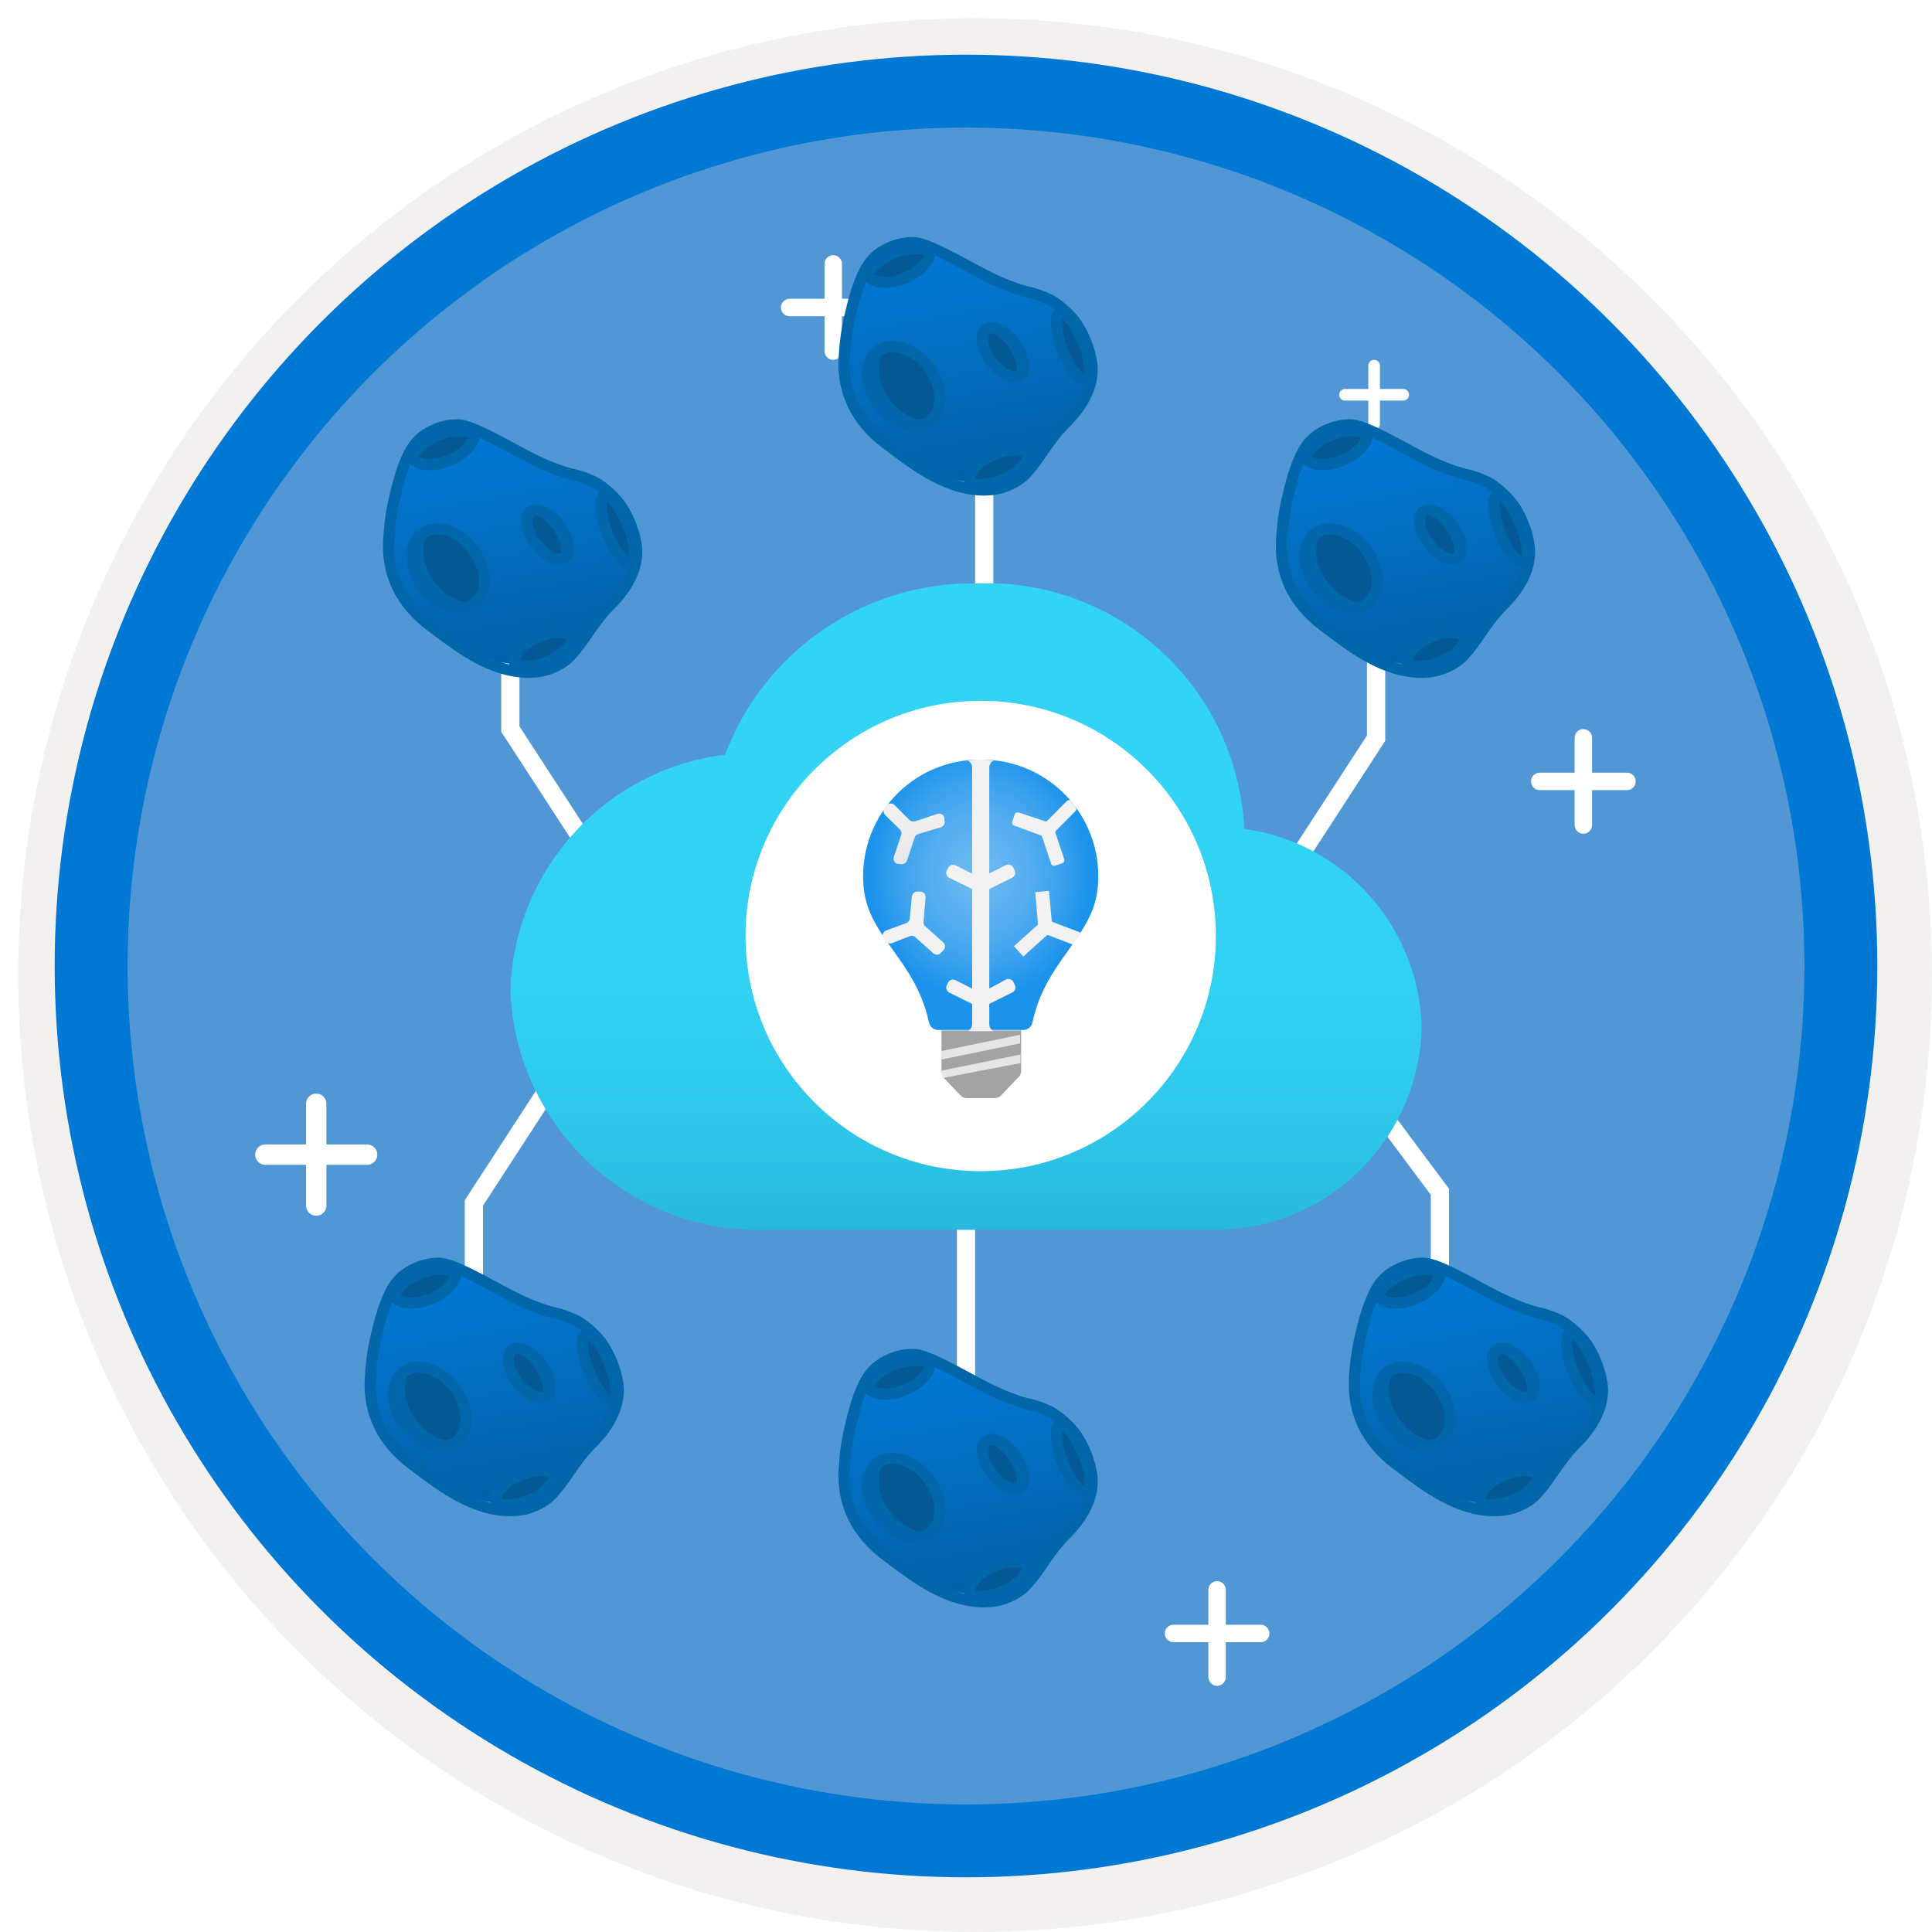 <svg width="106" height="106" viewBox="0 0 106 106" fill="none" xmlns="http://www.w3.org/2000/svg">
<g filter="url(#filter0_d)">
<circle cx="53" cy="53" r="49" fill="#5197D5"/>
<circle cx="53" cy="53" r="50.75" stroke="#F2F1F0" stroke-width="3.5"/>
</g>
<circle cx="53" cy="53" r="48" stroke="#0078D4" stroke-width="4"/>
<path d="M69 50.5L75.5 40.5V26" stroke="white"/>
<path d="M34.5 50L28 40V25.5" stroke="white"/>
<path d="M54 36V24" stroke="white"/>
<path d="M72 56L79 65.388V79" stroke="white"/>
<path d="M32.5 56L26 66V80.5" stroke="white"/>
<path d="M53 67V79" stroke="white"/>
<path fill-rule="evenodd" clip-rule="evenodd" d="M43.324 17.35H45.238V19.265C45.238 19.528 45.453 19.743 45.717 19.743C45.98 19.743 46.196 19.528 46.196 19.265V17.35H48.11C48.374 17.35 48.589 17.135 48.589 16.872C48.589 16.608 48.374 16.393 48.11 16.393H46.196V14.479C46.196 14.215 45.98 14 45.717 14C45.453 14 45.238 14.215 45.238 14.479V16.393H43.324C43.06 16.393 42.845 16.608 42.845 16.872C42.845 17.135 43.06 17.35 43.324 17.35Z" fill="white"/>
<path fill-rule="evenodd" clip-rule="evenodd" d="M64.383 90.099H66.298V92.014C66.298 92.277 66.513 92.492 66.776 92.492C67.04 92.492 67.255 92.277 67.255 92.014V90.099H69.17C69.433 90.099 69.648 89.884 69.648 89.621C69.648 89.357 69.433 89.142 69.17 89.142H67.255V87.228C67.255 86.964 67.04 86.749 66.776 86.749C66.513 86.749 66.298 86.964 66.298 87.228V89.142H64.383C64.12 89.142 63.905 89.357 63.905 89.621C63.905 89.884 64.12 90.099 64.383 90.099Z" fill="white"/>
<path fill-rule="evenodd" clip-rule="evenodd" d="M14.558 63.909H16.792V66.142C16.792 66.45 17.043 66.701 17.35 66.701C17.658 66.701 17.909 66.45 17.909 66.142V63.909H20.142C20.45 63.909 20.701 63.658 20.701 63.35C20.701 63.043 20.45 62.792 20.142 62.792H17.909V60.558C17.909 60.251 17.658 60 17.35 60C17.043 60 16.792 60.251 16.792 60.558V62.792H14.558C14.251 62.792 14 63.043 14 63.35C14 63.658 14.251 63.909 14.558 63.909Z" fill="white"/>
<path fill-rule="evenodd" clip-rule="evenodd" d="M84.479 43.35H86.393V45.265C86.393 45.528 86.608 45.743 86.872 45.743C87.135 45.743 87.35 45.528 87.35 45.265V43.35H89.265C89.528 43.35 89.743 43.135 89.743 42.872C89.743 42.608 89.528 42.393 89.265 42.393H87.35V40.479C87.35 40.215 87.135 40 86.872 40C86.608 40 86.393 40.215 86.393 40.479V42.393H84.479C84.215 42.393 84 42.608 84 42.872C84 43.135 84.215 43.35 84.479 43.35Z" fill="white"/>
<path fill-rule="evenodd" clip-rule="evenodd" d="M73.796 21.978H75.072V23.254C75.072 23.43 75.216 23.573 75.391 23.573C75.567 23.573 75.711 23.43 75.711 23.254V21.978H76.987C77.163 21.978 77.306 21.834 77.306 21.659C77.306 21.483 77.163 21.34 76.987 21.34H75.711V20.063C75.711 19.887 75.567 19.744 75.391 19.744C75.216 19.744 75.072 19.887 75.072 20.063V21.34H73.796C73.62 21.34 73.477 21.483 73.477 21.659C73.477 21.834 73.62 21.978 73.796 21.978Z" fill="white"/>
<path d="M78 56.327C77.836 50.809 73.719 46.22 68.269 45.481C67.888 37.741 61.387 31.741 53.671 32.009C47.526 31.877 41.963 35.639 39.779 41.406C33.214 42.215 28.215 47.704 28 54.339C28.291 61.867 34.593 67.741 42.094 67.475H43.336H66.121H66.725C72.872 67.44 77.873 62.496 78 56.327Z" fill="url(#paint0_linear)"/>
<circle cx="53.806" cy="51.354" r="12.903" fill="white"/>
<path d="M55.838 59.144L54.91 60.116C54.826 60.201 54.712 60.248 54.593 60.247H53.02C52.904 60.245 52.795 60.198 52.714 60.116L51.785 59.144C51.7 59.056 51.653 58.938 51.654 58.816V56.533H56.024V58.816C56.011 58.947 55.944 59.066 55.838 59.144Z" fill="#A3A3A3"/>
<path d="M53.807 41.677C51.977 41.66 50.229 42.426 49.003 43.784C47.777 45.142 47.191 46.959 47.395 48.777C47.69 51.453 50.246 52.699 50.967 56.096C51.018 56.338 51.232 56.511 51.48 56.511H56.133C56.381 56.511 56.595 56.338 56.647 56.096C57.368 52.699 59.924 51.453 60.219 48.777C60.422 46.959 59.837 45.142 58.611 43.784C57.385 42.426 55.636 41.66 53.807 41.677Z" fill="url(#paint1_radial)"/>
<path d="M58.536 43.948L57.444 45.041C57.394 45.072 57.33 45.072 57.28 45.041L55.871 44.571C55.791 44.553 55.709 44.594 55.674 44.669L55.532 45.095C55.51 45.176 55.552 45.261 55.631 45.292L57.084 45.827C57.129 45.845 57.164 45.88 57.182 45.925L57.673 47.4C57.704 47.478 57.789 47.521 57.87 47.498L58.296 47.356C58.371 47.322 58.412 47.24 58.394 47.16L57.925 45.751C57.893 45.701 57.893 45.637 57.925 45.587L59.017 44.495C59.066 44.434 59.066 44.347 59.017 44.287C58.928 44.162 58.834 44.042 58.733 43.926C58.671 43.885 58.588 43.894 58.536 43.948Z" fill="#F2F2F2"/>
<path d="M55.663 54.009L55.598 53.878C55.561 53.805 55.496 53.75 55.418 53.726C55.34 53.701 55.255 53.709 55.183 53.747L54.276 54.239V48.777L55.532 48.154C55.605 48.117 55.66 48.052 55.685 47.974C55.709 47.896 55.702 47.812 55.663 47.739L55.598 47.608C55.562 47.533 55.498 47.476 55.42 47.449C55.342 47.423 55.256 47.429 55.183 47.466L54.276 47.925V42.125C54.276 41.956 54.368 41.801 54.516 41.721C54.045 41.662 53.568 41.662 53.096 41.721C53.245 41.801 53.337 41.956 53.337 42.125V47.936L52.43 47.477C52.356 47.44 52.271 47.434 52.193 47.46C52.114 47.487 52.05 47.544 52.015 47.619L51.95 47.75C51.911 47.822 51.904 47.907 51.928 47.985C51.953 48.063 52.008 48.128 52.081 48.165L53.337 48.777V54.239L52.43 53.78C52.358 53.742 52.273 53.734 52.195 53.759C52.117 53.783 52.052 53.838 52.015 53.911L51.95 54.042C51.911 54.114 51.904 54.199 51.928 54.277C51.953 54.355 52.008 54.42 52.081 54.457L53.337 55.08V56.172C53.339 56.338 53.251 56.493 53.107 56.576H54.505C54.361 56.493 54.274 56.338 54.276 56.172V55.08L55.532 54.457C55.614 54.42 55.676 54.35 55.702 54.264C55.727 54.177 55.713 54.084 55.663 54.009Z" fill="#F2F2F2"/>
<path d="M51.392 44.669L50.213 45.062C50.101 45.093 49.981 45.064 49.896 44.986L49.099 44.188C49.04 44.123 48.957 44.085 48.869 44.085C48.781 44.085 48.698 44.123 48.64 44.188L48.552 44.298C48.455 44.415 48.455 44.585 48.552 44.702L49.361 45.499C49.451 45.587 49.481 45.72 49.437 45.838L49.044 47.007C49.016 47.085 49.022 47.171 49.059 47.245C49.096 47.319 49.161 47.375 49.24 47.4H49.372C49.531 47.452 49.704 47.371 49.765 47.214L50.18 45.958C50.212 45.866 50.284 45.793 50.377 45.761L51.622 45.39C51.701 45.365 51.766 45.309 51.803 45.235C51.84 45.161 51.846 45.075 51.818 44.997V44.866C51.795 44.778 51.734 44.706 51.651 44.668C51.569 44.63 51.474 44.63 51.392 44.669Z" fill="url(#paint2_linear)"/>
<path d="M57.706 50.568L57.553 48.875L56.799 48.952L56.952 50.721L55.63 51.912L56.144 52.48L57.465 51.289L58.853 51.824C59.006 51.606 59.148 51.387 59.29 51.169L57.706 50.568Z" fill="#F2F2F2"/>
<path d="M51.753 51.704L50.77 50.83C50.695 50.765 50.658 50.667 50.671 50.568L50.781 49.257C50.8 49.096 50.69 48.947 50.529 48.919H50.365C50.282 48.91 50.199 48.935 50.136 48.989C50.072 49.042 50.032 49.12 50.027 49.203L49.918 50.383C49.911 50.502 49.834 50.605 49.721 50.645L48.629 51.049C48.538 51.079 48.468 51.151 48.44 51.242C48.411 51.333 48.429 51.432 48.487 51.508L48.563 51.628C48.647 51.745 48.798 51.794 48.934 51.748L49.918 51.366C50.026 51.319 50.153 51.346 50.234 51.431L51.185 52.283C51.241 52.345 51.32 52.38 51.403 52.38C51.486 52.38 51.566 52.345 51.622 52.283L51.72 52.174C51.794 52.121 51.84 52.038 51.847 51.947C51.853 51.856 51.819 51.767 51.753 51.704Z" fill="#F2F2F2"/>
<path d="M55.991 57.855L51.622 58.75V58.816C51.62 58.938 51.668 59.056 51.753 59.143L55.991 58.324V57.855Z" fill="#E6E6E6"/>
<path d="M51.633 58.138L55.97 57.242V56.773L51.633 57.668V58.138Z" fill="#E6E6E6"/>
<path d="M34.906 30.883L32.972 34.001L31.574 35.398L29.64 36.688L26.308 36.15L22.653 33.678L21.578 30.883V27.336L23.083 24.112L25.125 23.359L27.06 24.112L32.972 26.799L34.662 28.553L34.906 30.883Z" fill="url(#paint3_linear)"/>
<ellipse cx="24.419" cy="24.616" rx="0.793" ry="1.991" transform="rotate(-111.407 24.419 24.616)" fill="#045893"/>
<ellipse cx="29.802" cy="35.528" rx="0.645" ry="1.735" transform="rotate(-111.407 29.802 35.528)" fill="#045893"/>
<ellipse cx="33.798" cy="29.093" rx="0.793" ry="1.991" transform="rotate(159.069 33.798 29.093)" fill="#045893"/>
<path d="M35.237 30.357C35.239 30.289 35.239 30.221 35.236 30.153H35.236V30.14C35.211 29.706 35.082 29.174 34.87 28.643C34.674 28.15 34.383 27.61 34.053 27.244C33.641 26.768 33.048 26.307 32.711 26.153C32.124 25.884 31.865 25.821 31.565 25.748C31.315 25.687 31.032 25.619 30.458 25.397C29.637 25.08 28.866 24.661 28.187 24.292C27.97 24.173 27.76 24.06 27.557 23.953C26.566 23.434 25.936 23.157 25.476 23.052C25.46 23.047 25.444 23.044 25.426 23.041C25.249 23.004 25.096 22.993 24.958 23.005V23.007C24.598 23.016 24.209 23.098 23.826 23.251C23.343 23.444 22.924 23.725 22.643 24.044C22.642 24.045 22.641 24.047 22.64 24.048C22.636 24.052 22.633 24.055 22.631 24.058C22.622 24.068 22.616 24.078 22.609 24.087C22.169 24.588 21.802 25.435 21.489 26.678C21.263 27.576 21.096 28.313 21.021 29.617C20.906 31.593 21.737 33.306 23.425 34.572L23.677 34.761C25.123 35.851 26.9 37.19 28.998 37.19C29.054 37.19 29.112 37.184 29.167 37.183C29.173 37.183 29.177 37.184 29.182 37.184C29.232 37.184 29.283 37.178 29.333 37.175C29.371 37.173 29.407 37.173 29.445 37.17V37.169C29.748 37.139 30.067 37.062 30.381 36.936C30.824 36.76 31.212 36.508 31.491 36.22L31.491 36.221C31.502 36.211 31.51 36.199 31.52 36.189C31.539 36.169 31.559 36.149 31.577 36.128C31.582 36.121 31.586 36.115 31.592 36.109C31.911 35.759 32.174 35.381 32.451 34.979C32.809 34.459 33.179 33.92 33.718 33.384C34.668 32.436 35.186 31.417 35.234 30.418C35.235 30.398 35.237 30.378 35.238 30.357L35.237 30.357ZM33.303 27.497C33.596 27.775 33.919 28.284 34.167 28.908C34.42 29.542 34.536 30.143 34.509 30.547C34.311 30.407 33.936 29.968 33.608 29.146C33.274 28.307 33.251 27.725 33.303 27.497ZM24.167 24.162C24.73 23.937 25.282 23.887 25.672 23.988C25.652 24.092 25.588 24.215 25.477 24.344C25.262 24.592 24.912 24.826 24.517 24.983C24.187 25.114 23.842 25.187 23.546 25.187C23.29 25.187 23.082 25.132 22.974 25.042C23.192 24.71 23.62 24.38 24.167 24.162L24.167 24.162ZM28.731 35.843C28.946 35.594 29.295 35.36 29.691 35.204C30.021 35.072 30.366 35 30.662 35C30.84 35 30.994 35.027 31.108 35.073C30.913 35.437 30.458 35.812 29.858 36.051C29.376 36.243 28.901 36.308 28.529 36.26C28.528 36.146 28.597 35.998 28.731 35.843L28.731 35.843ZM33.285 32.951C32.706 33.528 32.303 34.115 31.946 34.633C31.894 34.709 31.843 34.782 31.792 34.856C31.591 34.557 31.191 34.388 30.663 34.388C30.285 34.388 29.87 34.473 29.464 34.635C28.975 34.83 28.55 35.117 28.268 35.443C27.974 35.783 27.861 36.137 27.938 36.454C26.493 36.116 25.21 35.151 24.045 34.273L23.793 34.083C22.255 32.93 21.528 31.439 21.632 29.652C21.705 28.403 21.865 27.693 22.083 26.827C22.217 26.29 22.363 25.834 22.519 25.455C22.74 25.676 23.096 25.799 23.546 25.799C23.924 25.799 24.338 25.713 24.743 25.551C25.234 25.355 25.659 25.069 25.94 24.743C26.152 24.497 26.27 24.245 26.29 24.004C26.601 24.148 26.936 24.319 27.273 24.496C27.472 24.601 27.68 24.713 27.894 24.83C28.59 25.209 29.38 25.638 30.238 25.969C30.849 26.204 31.152 26.278 31.42 26.343C31.7 26.412 31.922 26.466 32.456 26.71C32.557 26.756 32.713 26.858 32.887 26.991C32.505 27.407 32.667 28.436 33.04 29.374C33.349 30.151 33.893 31.046 34.46 31.188C34.252 31.78 33.853 32.384 33.285 32.951L33.285 32.951Z" fill="#0266AB"/>
<ellipse cx="30.034" cy="29.286" rx="0.91" ry="1.745" transform="rotate(-27.834 30.034 29.286)" fill="#045893"/>
<path d="M26.249 30.584C26.841 31.706 26.7 32.944 25.933 33.349C25.166 33.754 24.064 33.173 23.471 32.051C22.879 30.929 22.704 29.652 23.471 29.247C24.238 28.842 25.656 29.462 26.249 30.584Z" fill="#045893"/>
<path d="M30.948 28.653C30.494 28.047 29.905 27.672 29.409 27.672C29.226 27.672 29.058 27.726 28.923 27.826C28.41 28.21 28.508 29.146 29.149 30.001C29.603 30.606 30.192 30.982 30.688 30.982C30.871 30.982 31.04 30.928 31.174 30.828C31.445 30.624 31.553 30.267 31.479 29.818C31.418 29.441 31.229 29.026 30.948 28.653L30.948 28.653ZM29.639 29.635C29.183 29.026 29.127 28.438 29.29 28.315C29.318 28.294 29.358 28.283 29.409 28.283C29.461 28.283 29.522 28.296 29.588 28.317C29.834 28.465 30.085 28.691 30.303 28.98C30.663 29.46 30.834 29.981 30.786 30.348C30.76 30.361 30.729 30.369 30.689 30.369L30.688 30.371C30.448 30.37 30.017 30.14 29.639 29.635L29.639 29.635Z" fill="#0266AB"/>
<path d="M23.977 28.706C23.6 28.706 23.252 28.818 22.971 29.028C22.078 29.698 22.079 31.213 22.972 32.404C23.559 33.187 24.416 33.673 25.208 33.673C25.585 33.673 25.933 33.561 26.214 33.351C27.107 32.681 27.106 31.166 26.213 29.975C25.626 29.192 24.769 28.706 23.977 28.706ZM25.846 32.861C25.734 32.945 25.606 32.999 25.464 33.03C24.889 32.913 24.288 32.528 23.836 31.926C23.229 31.116 23.074 30.156 23.373 29.494C23.543 29.378 23.744 29.317 23.976 29.317C24.58 29.317 25.249 29.709 25.722 30.34C26.414 31.263 26.47 32.394 25.846 32.861Z" fill="#0266AB"/>
<path d="M59.896 20.883L57.961 24L56.564 25.398L54.629 26.688L51.297 26.15L47.643 23.678L46.568 20.883V17.336L48.073 14.112L50.115 13.359L52.05 14.112L57.961 16.799L59.651 18.553L59.896 20.883Z" fill="url(#paint4_linear)"/>
<ellipse cx="49.409" cy="14.616" rx="0.793" ry="1.991" transform="rotate(-111.407 49.409 14.616)" fill="#045893"/>
<ellipse cx="54.792" cy="25.528" rx="0.645" ry="1.735" transform="rotate(-111.407 54.792 25.528)" fill="#045893"/>
<ellipse cx="58.787" cy="19.093" rx="0.793" ry="1.991" transform="rotate(159.069 58.787 19.093)" fill="#045893"/>
<path d="M60.227 20.357C60.229 20.289 60.229 20.221 60.226 20.153H60.225V20.14C60.201 19.706 60.072 19.174 59.86 18.643C59.664 18.15 59.373 17.61 59.042 17.244C58.631 16.768 58.038 16.307 57.701 16.153C57.113 15.884 56.855 15.821 56.555 15.748C56.305 15.687 56.022 15.619 55.447 15.397C54.627 15.08 53.856 14.661 53.177 14.292C52.959 14.173 52.749 14.06 52.547 13.953C51.556 13.434 50.925 13.156 50.465 13.052C50.449 13.047 50.433 13.044 50.416 13.041C50.239 13.004 50.086 12.993 49.948 13.005V13.007C49.588 13.016 49.199 13.098 48.816 13.251C48.333 13.444 47.914 13.725 47.633 14.044C47.632 14.045 47.63 14.047 47.63 14.048C47.626 14.052 47.623 14.055 47.62 14.058C47.612 14.068 47.606 14.078 47.598 14.087C47.158 14.588 46.791 15.435 46.479 16.678C46.252 17.576 46.086 18.313 46.011 19.617C45.895 21.593 46.727 23.306 48.415 24.572L48.667 24.761C50.113 25.851 51.889 27.19 53.988 27.19C54.044 27.19 54.102 27.184 54.157 27.183C54.163 27.183 54.167 27.184 54.172 27.184C54.221 27.184 54.273 27.178 54.323 27.175C54.361 27.173 54.397 27.174 54.435 27.17V27.169C54.738 27.139 55.057 27.062 55.37 26.936C55.814 26.759 56.202 26.508 56.48 26.22L56.481 26.221C56.491 26.211 56.5 26.199 56.51 26.189C56.529 26.169 56.548 26.149 56.567 26.128C56.572 26.121 56.576 26.116 56.582 26.109C56.9 25.759 57.164 25.381 57.441 24.979C57.799 24.459 58.169 23.92 58.707 23.384C59.658 22.436 60.176 21.417 60.224 20.418C60.225 20.398 60.227 20.378 60.227 20.357L60.227 20.357ZM58.292 17.497C58.586 17.775 58.909 18.284 59.156 18.908C59.41 19.542 59.526 20.143 59.499 20.547C59.301 20.407 58.925 19.968 58.598 19.146C58.264 18.307 58.241 17.725 58.292 17.497ZM49.157 14.162C49.719 13.937 50.272 13.887 50.662 13.989C50.642 14.092 50.578 14.215 50.467 14.344C50.252 14.592 49.902 14.826 49.507 14.983C49.177 15.114 48.832 15.187 48.535 15.187C48.279 15.187 48.072 15.132 47.964 15.042C48.182 14.71 48.609 14.38 49.157 14.162L49.157 14.162ZM53.721 25.843C53.936 25.594 54.285 25.36 54.681 25.204C55.011 25.072 55.356 25 55.652 25C55.83 25 55.984 25.027 56.098 25.073C55.903 25.437 55.448 25.812 54.848 26.051C54.366 26.243 53.891 26.308 53.519 26.26C53.517 26.146 53.586 25.998 53.721 25.843L53.721 25.843ZM58.275 22.951C57.696 23.528 57.292 24.115 56.936 24.633C56.884 24.709 56.833 24.782 56.782 24.856C56.581 24.557 56.18 24.388 55.652 24.388C55.274 24.388 54.859 24.473 54.454 24.635C53.964 24.83 53.539 25.117 53.258 25.443C52.964 25.783 52.851 26.137 52.928 26.454C51.483 26.116 50.2 25.151 49.035 24.273L48.782 24.083C47.245 22.93 46.518 21.439 46.622 19.652C46.695 18.403 46.854 17.693 47.073 16.827C47.207 16.29 47.353 15.834 47.508 15.455C47.729 15.676 48.085 15.799 48.535 15.799C48.913 15.799 49.327 15.713 49.733 15.551C50.223 15.355 50.648 15.069 50.93 14.743C51.142 14.497 51.26 14.245 51.28 14.004C51.59 14.148 51.925 14.319 52.262 14.496C52.462 14.601 52.669 14.713 52.884 14.83C53.58 15.209 54.37 15.638 55.227 15.969C55.839 16.204 56.142 16.278 56.41 16.343C56.69 16.412 56.912 16.466 57.446 16.71C57.547 16.756 57.703 16.858 57.877 16.991C57.495 17.407 57.657 18.436 58.029 19.374C58.339 20.151 58.883 21.046 59.449 21.188C59.242 21.78 58.843 22.384 58.275 22.951L58.275 22.951Z" fill="#0266AB"/>
<ellipse cx="55.024" cy="19.286" rx="0.91" ry="1.745" transform="rotate(-27.834 55.024 19.286)" fill="#045893"/>
<path d="M51.239 20.584C51.831 21.706 51.689 22.944 50.922 23.349C50.155 23.754 49.053 23.173 48.461 22.051C47.868 20.929 47.694 19.652 48.461 19.247C49.228 18.842 50.646 19.462 51.239 20.584Z" fill="#045893"/>
<path d="M55.938 18.653C55.484 18.047 54.895 17.672 54.399 17.672C54.215 17.672 54.047 17.726 53.913 17.826C53.4 18.21 53.497 19.146 54.139 20.001C54.592 20.606 55.182 20.982 55.678 20.982C55.861 20.982 56.03 20.928 56.163 20.828C56.435 20.624 56.543 20.267 56.469 19.818C56.408 19.441 56.219 19.026 55.938 18.653L55.938 18.653ZM54.628 19.635C54.172 19.026 54.117 18.438 54.28 18.315C54.308 18.294 54.348 18.283 54.399 18.283C54.45 18.283 54.512 18.296 54.578 18.317C54.823 18.465 55.075 18.691 55.293 18.98C55.653 19.46 55.823 19.981 55.776 20.348C55.749 20.361 55.718 20.369 55.679 20.369L55.678 20.371C55.438 20.37 55.007 20.14 54.628 19.635L54.628 19.635Z" fill="#0266AB"/>
<path d="M48.966 18.706C48.589 18.706 48.242 18.818 47.961 19.028C47.068 19.698 47.069 21.213 47.962 22.404C48.549 23.187 49.406 23.673 50.198 23.673C50.575 23.673 50.923 23.561 51.203 23.351C52.097 22.681 52.096 21.166 51.203 19.975C50.615 19.192 49.759 18.706 48.966 18.706ZM50.836 22.861C50.724 22.945 50.595 22.999 50.453 23.03C49.879 22.913 49.278 22.528 48.826 21.926C48.219 21.116 48.064 20.156 48.363 19.494C48.532 19.378 48.734 19.317 48.965 19.317C49.569 19.317 50.239 19.709 50.712 20.34C51.404 21.263 51.459 22.394 50.836 22.861Z" fill="#0266AB"/>
<path d="M33.896 76.883L31.961 80.001L30.564 81.398L28.629 82.688L25.297 82.15L21.643 79.678L20.568 76.883V73.336L22.073 70.112L24.115 69.359L26.05 70.112L31.961 72.799L33.651 74.553L33.896 76.883Z" fill="url(#paint5_linear)"/>
<ellipse cx="23.409" cy="70.616" rx="0.793" ry="1.991" transform="rotate(-111.407 23.409 70.616)" fill="#045893"/>
<ellipse cx="28.792" cy="81.528" rx="0.645" ry="1.735" transform="rotate(-111.407 28.792 81.528)" fill="#045893"/>
<ellipse cx="32.787" cy="75.093" rx="0.793" ry="1.991" transform="rotate(159.069 32.787 75.093)" fill="#045893"/>
<path d="M34.227 76.357C34.229 76.289 34.229 76.221 34.226 76.153H34.225V76.141C34.201 75.706 34.072 75.174 33.86 74.643C33.664 74.15 33.373 73.61 33.042 73.244C32.631 72.768 32.038 72.307 31.701 72.153C31.113 71.884 30.855 71.821 30.555 71.748C30.305 71.687 30.022 71.619 29.447 71.397C28.627 71.08 27.856 70.661 27.177 70.292C26.959 70.173 26.749 70.06 26.547 69.953C25.556 69.434 24.925 69.156 24.465 69.052C24.449 69.047 24.433 69.044 24.416 69.041C24.239 69.004 24.086 68.993 23.948 69.004V69.007C23.588 69.016 23.199 69.098 22.816 69.251C22.333 69.444 21.914 69.725 21.633 70.044C21.632 70.045 21.63 70.047 21.63 70.048C21.626 70.052 21.623 70.055 21.62 70.058C21.612 70.068 21.606 70.078 21.598 70.087C21.158 70.588 20.791 71.435 20.479 72.678C20.252 73.576 20.086 74.313 20.011 75.618C19.895 77.593 20.727 79.306 22.415 80.572L22.667 80.761C24.113 81.851 25.89 83.19 27.988 83.19C28.044 83.19 28.102 83.184 28.157 83.183C28.163 83.183 28.167 83.184 28.172 83.184C28.221 83.184 28.273 83.178 28.323 83.175C28.361 83.173 28.397 83.174 28.435 83.17V83.169C28.738 83.139 29.057 83.062 29.37 82.936C29.814 82.76 30.202 82.508 30.48 82.22L30.481 82.221C30.491 82.211 30.5 82.199 30.51 82.189C30.529 82.169 30.549 82.149 30.567 82.128C30.572 82.121 30.576 82.115 30.582 82.109C30.9 81.759 31.164 81.381 31.441 80.979C31.799 80.459 32.169 79.92 32.707 79.384C33.658 78.436 34.176 77.417 34.224 76.418C34.225 76.398 34.227 76.378 34.227 76.357L34.227 76.357ZM32.292 73.497C32.586 73.775 32.909 74.284 33.156 74.908C33.41 75.542 33.526 76.143 33.499 76.547C33.301 76.407 32.925 75.968 32.598 75.146C32.264 74.307 32.241 73.725 32.292 73.497ZM23.157 70.162C23.72 69.937 24.272 69.887 24.662 69.989C24.642 70.092 24.578 70.215 24.467 70.344C24.252 70.592 23.902 70.826 23.507 70.983C23.177 71.114 22.832 71.187 22.535 71.187C22.279 71.187 22.072 71.132 21.964 71.042C22.182 70.71 22.609 70.38 23.157 70.162L23.157 70.162ZM27.721 81.843C27.936 81.594 28.285 81.36 28.68 81.204C29.011 81.072 29.356 81 29.652 81C29.83 81 29.984 81.027 30.098 81.073C29.903 81.437 29.448 81.812 28.848 82.051C28.366 82.243 27.891 82.308 27.519 82.26C27.517 82.146 27.586 81.998 27.721 81.843L27.721 81.843ZM32.275 78.951C31.696 79.528 31.292 80.115 30.936 80.633C30.884 80.709 30.833 80.782 30.782 80.856C30.581 80.557 30.18 80.388 29.652 80.388C29.274 80.388 28.86 80.473 28.454 80.635C27.964 80.83 27.539 81.118 27.258 81.443C26.964 81.783 26.851 82.137 26.928 82.454C25.483 82.116 24.2 81.151 23.035 80.273L22.782 80.083C21.245 78.93 20.518 77.439 20.622 75.653C20.695 74.403 20.854 73.693 21.073 72.827C21.207 72.29 21.353 71.834 21.509 71.455C21.729 71.676 22.085 71.799 22.535 71.799C22.913 71.799 23.327 71.713 23.733 71.551C24.223 71.356 24.648 71.069 24.93 70.743C25.142 70.497 25.26 70.245 25.28 70.004C25.59 70.148 25.925 70.319 26.262 70.496C26.462 70.601 26.669 70.713 26.884 70.83C27.58 71.209 28.37 71.638 29.227 71.969C29.839 72.204 30.142 72.278 30.41 72.343C30.69 72.412 30.912 72.466 31.446 72.71C31.547 72.756 31.703 72.858 31.877 72.99C31.494 73.407 31.657 74.436 32.029 75.374C32.339 76.151 32.883 77.046 33.449 77.188C33.242 77.78 32.843 78.384 32.275 78.951L32.275 78.951Z" fill="#0266AB"/>
<ellipse cx="29.024" cy="75.286" rx="0.91" ry="1.745" transform="rotate(-27.834 29.024 75.286)" fill="#045893"/>
<path d="M25.238 76.584C25.831 77.707 25.689 78.944 24.922 79.349C24.155 79.754 23.053 79.173 22.461 78.051C21.869 76.929 21.694 75.652 22.461 75.247C23.228 74.842 24.646 75.462 25.238 76.584Z" fill="#045893"/>
<path d="M29.938 74.653C29.484 74.047 28.895 73.672 28.399 73.672C28.215 73.672 28.047 73.726 27.913 73.826C27.4 74.21 27.497 75.146 28.139 76.001C28.592 76.606 29.182 76.982 29.678 76.982C29.861 76.982 30.03 76.928 30.163 76.828C30.435 76.624 30.543 76.267 30.469 75.818C30.408 75.441 30.219 75.026 29.938 74.653L29.938 74.653ZM28.628 75.635C28.172 75.026 28.117 74.438 28.28 74.315C28.308 74.294 28.348 74.283 28.399 74.283C28.45 74.283 28.512 74.296 28.578 74.317C28.823 74.465 29.075 74.691 29.293 74.98C29.653 75.46 29.823 75.981 29.776 76.348C29.75 76.361 29.718 76.369 29.679 76.369L29.678 76.371C29.438 76.37 29.007 76.14 28.628 75.635L28.628 75.635Z" fill="#0266AB"/>
<path d="M22.966 74.706C22.589 74.706 22.242 74.818 21.961 75.028C21.068 75.698 21.069 77.213 21.962 78.404C22.549 79.187 23.405 79.673 24.198 79.673C24.575 79.673 24.923 79.561 25.203 79.351C26.097 78.681 26.096 77.166 25.203 75.975C24.616 75.192 23.759 74.706 22.966 74.706ZM24.836 78.861C24.724 78.945 24.595 78.999 24.453 79.03C23.879 78.913 23.278 78.528 22.826 77.926C22.219 77.116 22.064 76.156 22.363 75.494C22.532 75.378 22.734 75.317 22.965 75.317C23.569 75.317 24.239 75.709 24.712 76.34C25.404 77.263 25.459 78.394 24.836 78.861Z" fill="#0266AB"/>
<path d="M59.896 81.883L57.961 85.001L56.564 86.398L54.629 87.688L51.297 87.15L47.643 84.678L46.568 81.883V78.336L48.073 75.112L50.115 74.359L52.05 75.112L57.961 77.799L59.651 79.553L59.896 81.883Z" fill="url(#paint6_linear)"/>
<ellipse cx="49.409" cy="75.616" rx="0.793" ry="1.991" transform="rotate(-111.407 49.409 75.616)" fill="#045893"/>
<ellipse cx="54.792" cy="86.528" rx="0.645" ry="1.735" transform="rotate(-111.407 54.792 86.528)" fill="#045893"/>
<ellipse cx="58.787" cy="80.093" rx="0.793" ry="1.991" transform="rotate(159.069 58.787 80.093)" fill="#045893"/>
<path d="M60.227 81.357C60.229 81.289 60.229 81.221 60.226 81.153H60.225V81.141C60.201 80.706 60.072 80.174 59.86 79.643C59.664 79.15 59.373 78.61 59.042 78.244C58.631 77.768 58.038 77.307 57.701 77.153C57.113 76.884 56.855 76.821 56.555 76.748C56.305 76.687 56.022 76.619 55.447 76.397C54.627 76.08 53.856 75.661 53.177 75.292C52.959 75.173 52.749 75.06 52.547 74.953C51.556 74.434 50.925 74.156 50.465 74.052C50.449 74.047 50.433 74.044 50.416 74.041C50.239 74.004 50.086 73.993 49.948 74.004V74.007C49.588 74.016 49.199 74.098 48.816 74.251C48.333 74.444 47.914 74.725 47.633 75.044C47.632 75.045 47.63 75.047 47.63 75.048C47.626 75.052 47.623 75.055 47.62 75.058C47.612 75.068 47.606 75.078 47.598 75.087C47.158 75.588 46.791 76.435 46.479 77.678C46.252 78.576 46.086 79.313 46.011 80.618C45.895 82.593 46.727 84.306 48.415 85.572L48.667 85.761C50.113 86.851 51.889 88.19 53.988 88.19C54.044 88.19 54.102 88.184 54.157 88.183C54.163 88.183 54.167 88.184 54.172 88.184C54.221 88.184 54.273 88.178 54.323 88.175C54.361 88.173 54.397 88.174 54.435 88.17V88.169C54.738 88.139 55.057 88.062 55.37 87.936C55.814 87.76 56.202 87.508 56.48 87.22L56.481 87.221C56.491 87.211 56.5 87.199 56.51 87.189C56.529 87.169 56.548 87.149 56.567 87.128C56.572 87.121 56.576 87.115 56.582 87.109C56.9 86.759 57.164 86.381 57.441 85.979C57.799 85.459 58.169 84.92 58.707 84.384C59.658 83.436 60.176 82.417 60.224 81.418C60.225 81.398 60.227 81.378 60.227 81.357L60.227 81.357ZM58.292 78.497C58.586 78.775 58.909 79.284 59.156 79.908C59.41 80.542 59.526 81.143 59.499 81.547C59.301 81.407 58.925 80.968 58.598 80.146C58.264 79.307 58.241 78.725 58.292 78.497ZM49.157 75.162C49.719 74.937 50.272 74.887 50.662 74.989C50.642 75.092 50.578 75.215 50.467 75.344C50.252 75.592 49.902 75.826 49.507 75.983C49.177 76.114 48.832 76.187 48.535 76.187C48.279 76.187 48.072 76.132 47.964 76.042C48.182 75.71 48.609 75.38 49.157 75.162L49.157 75.162ZM53.721 86.843C53.936 86.594 54.285 86.36 54.681 86.204C55.011 86.072 55.356 86 55.652 86C55.83 86 55.984 86.027 56.098 86.073C55.903 86.437 55.448 86.812 54.848 87.051C54.366 87.243 53.891 87.308 53.519 87.26C53.517 87.146 53.586 86.998 53.721 86.843L53.721 86.843ZM58.275 83.951C57.696 84.528 57.292 85.115 56.936 85.633C56.884 85.709 56.833 85.782 56.782 85.856C56.581 85.557 56.18 85.388 55.652 85.388C55.274 85.388 54.859 85.473 54.454 85.635C53.964 85.83 53.539 86.118 53.258 86.443C52.964 86.783 52.851 87.137 52.928 87.454C51.483 87.116 50.2 86.151 49.035 85.273L48.782 85.083C47.245 83.93 46.518 82.439 46.622 80.653C46.695 79.403 46.854 78.693 47.073 77.827C47.207 77.29 47.353 76.834 47.508 76.455C47.729 76.676 48.085 76.799 48.535 76.799C48.913 76.799 49.327 76.713 49.733 76.551C50.223 76.356 50.648 76.069 50.93 75.743C51.142 75.497 51.26 75.245 51.28 75.004C51.59 75.148 51.925 75.319 52.262 75.496C52.462 75.601 52.669 75.713 52.884 75.83C53.58 76.209 54.37 76.638 55.227 76.969C55.839 77.204 56.142 77.278 56.41 77.343C56.69 77.412 56.912 77.466 57.446 77.71C57.547 77.756 57.703 77.858 57.877 77.99C57.495 78.407 57.657 79.436 58.029 80.374C58.339 81.151 58.883 82.046 59.449 82.188C59.242 82.78 58.843 83.384 58.275 83.951L58.275 83.951Z" fill="#0266AB"/>
<ellipse cx="55.024" cy="80.286" rx="0.91" ry="1.745" transform="rotate(-27.834 55.024 80.286)" fill="#045893"/>
<path d="M51.239 81.584C51.831 82.707 51.689 83.944 50.922 84.349C50.155 84.754 49.053 84.173 48.461 83.051C47.868 81.929 47.694 80.652 48.461 80.247C49.228 79.842 50.646 80.462 51.239 81.584Z" fill="#045893"/>
<path d="M55.938 79.653C55.484 79.047 54.895 78.672 54.399 78.672C54.215 78.672 54.047 78.726 53.913 78.826C53.4 79.21 53.497 80.146 54.139 81.001C54.592 81.606 55.182 81.982 55.678 81.982C55.861 81.982 56.03 81.928 56.163 81.828C56.435 81.624 56.543 81.267 56.469 80.818C56.408 80.441 56.219 80.026 55.938 79.653L55.938 79.653ZM54.628 80.635C54.172 80.026 54.117 79.438 54.28 79.315C54.308 79.294 54.348 79.283 54.399 79.283C54.45 79.283 54.512 79.296 54.578 79.317C54.823 79.465 55.075 79.691 55.293 79.98C55.653 80.46 55.823 80.981 55.776 81.348C55.749 81.361 55.718 81.369 55.679 81.369L55.678 81.371C55.438 81.37 55.007 81.14 54.628 80.635L54.628 80.635Z" fill="#0266AB"/>
<path d="M48.966 79.706C48.589 79.706 48.242 79.818 47.961 80.028C47.068 80.698 47.069 82.213 47.962 83.404C48.549 84.187 49.406 84.673 50.198 84.673C50.575 84.673 50.923 84.561 51.203 84.351C52.097 83.681 52.096 82.166 51.203 80.975C50.615 80.192 49.759 79.706 48.966 79.706ZM50.836 83.861C50.724 83.945 50.595 83.999 50.453 84.03C49.879 83.913 49.278 83.528 48.826 82.926C48.219 82.116 48.064 81.156 48.363 80.494C48.532 80.378 48.734 80.317 48.965 80.317C49.569 80.317 50.239 80.709 50.712 81.34C51.404 82.263 51.459 83.394 50.836 83.861Z" fill="#0266AB"/>
<path d="M87.896 76.883L85.961 80.001L84.564 81.398L82.629 82.688L79.297 82.15L75.643 79.678L74.568 76.883V73.336L76.073 70.112L78.115 69.359L80.05 70.112L85.961 72.799L87.651 74.553L87.896 76.883Z" fill="url(#paint7_linear)"/>
<ellipse cx="77.409" cy="70.616" rx="0.793" ry="1.991" transform="rotate(-111.407 77.409 70.616)" fill="#045893"/>
<ellipse cx="82.792" cy="81.528" rx="0.645" ry="1.735" transform="rotate(-111.407 82.792 81.528)" fill="#045893"/>
<ellipse cx="86.787" cy="75.093" rx="0.793" ry="1.991" transform="rotate(159.069 86.787 75.093)" fill="#045893"/>
<path d="M88.227 76.357C88.229 76.289 88.229 76.221 88.226 76.153H88.225V76.141C88.201 75.706 88.072 75.174 87.86 74.643C87.664 74.15 87.373 73.61 87.042 73.244C86.631 72.768 86.038 72.307 85.701 72.153C85.113 71.884 84.855 71.821 84.555 71.748C84.305 71.687 84.022 71.619 83.447 71.397C82.627 71.08 81.856 70.661 81.177 70.292C80.959 70.173 80.749 70.06 80.547 69.953C79.556 69.434 78.925 69.156 78.465 69.052C78.449 69.047 78.433 69.044 78.416 69.041C78.239 69.004 78.086 68.993 77.948 69.004V69.007C77.588 69.016 77.199 69.098 76.816 69.251C76.333 69.444 75.914 69.725 75.633 70.044C75.632 70.045 75.63 70.047 75.629 70.048C75.626 70.052 75.623 70.055 75.62 70.058C75.612 70.068 75.606 70.078 75.598 70.087C75.158 70.588 74.791 71.435 74.479 72.678C74.252 73.576 74.086 74.313 74.01 75.618C73.895 77.593 74.727 79.306 76.415 80.572L76.667 80.761C78.113 81.851 79.889 83.19 81.988 83.19C82.043 83.19 82.102 83.184 82.157 83.183C82.163 83.183 82.167 83.184 82.172 83.184C82.222 83.184 82.273 83.178 82.323 83.175C82.361 83.173 82.397 83.174 82.435 83.17V83.169C82.738 83.139 83.057 83.062 83.37 82.936C83.814 82.76 84.202 82.508 84.48 82.22L84.481 82.221C84.491 82.211 84.5 82.199 84.51 82.189C84.529 82.169 84.549 82.149 84.567 82.128C84.572 82.121 84.576 82.115 84.582 82.109C84.9 81.759 85.164 81.381 85.441 80.979C85.799 80.459 86.169 79.92 86.707 79.384C87.658 78.436 88.176 77.417 88.224 76.418C88.225 76.398 88.227 76.378 88.227 76.357L88.227 76.357ZM86.292 73.497C86.586 73.775 86.909 74.284 87.156 74.908C87.41 75.542 87.526 76.143 87.499 76.547C87.301 76.407 86.925 75.968 86.598 75.146C86.264 74.307 86.241 73.725 86.292 73.497ZM77.157 70.162C77.719 69.937 78.272 69.887 78.662 69.989C78.641 70.092 78.578 70.215 78.467 70.344C78.252 70.592 77.902 70.826 77.507 70.983C77.177 71.114 76.832 71.187 76.535 71.187C76.279 71.187 76.072 71.132 75.964 71.042C76.182 70.71 76.609 70.38 77.157 70.162L77.157 70.162ZM81.721 81.843C81.936 81.594 82.285 81.36 82.68 81.204C83.011 81.072 83.356 81 83.652 81C83.83 81 83.984 81.027 84.098 81.073C83.903 81.437 83.448 81.812 82.848 82.051C82.366 82.243 81.891 82.308 81.519 82.26C81.517 82.146 81.586 81.998 81.721 81.843L81.721 81.843ZM86.275 78.951C85.696 79.528 85.292 80.115 84.936 80.633C84.884 80.709 84.833 80.782 84.782 80.856C84.581 80.557 84.18 80.388 83.652 80.388C83.274 80.388 82.859 80.473 82.454 80.635C81.964 80.83 81.539 81.118 81.258 81.443C80.964 81.783 80.851 82.137 80.928 82.454C79.483 82.116 78.2 81.151 77.035 80.273L76.782 80.083C75.245 78.93 74.518 77.439 74.622 75.653C74.695 74.403 74.854 73.693 75.073 72.827C75.207 72.29 75.353 71.834 75.508 71.455C75.729 71.676 76.085 71.799 76.535 71.799C76.913 71.799 77.327 71.713 77.733 71.551C78.223 71.356 78.648 71.069 78.93 70.743C79.142 70.497 79.26 70.245 79.28 70.004C79.59 70.148 79.925 70.319 80.262 70.496C80.462 70.601 80.669 70.713 80.884 70.83C81.58 71.209 82.37 71.638 83.227 71.969C83.839 72.204 84.142 72.278 84.41 72.343C84.69 72.412 84.912 72.466 85.446 72.71C85.547 72.756 85.703 72.858 85.877 72.99C85.495 73.407 85.657 74.436 86.029 75.374C86.339 76.151 86.883 77.046 87.449 77.188C87.242 77.78 86.843 78.384 86.275 78.951L86.275 78.951Z" fill="#0266AB"/>
<ellipse cx="83.024" cy="75.286" rx="0.91" ry="1.745" transform="rotate(-27.834 83.024 75.286)" fill="#045893"/>
<path d="M79.239 76.584C79.831 77.707 79.689 78.944 78.922 79.349C78.155 79.754 77.053 79.173 76.461 78.051C75.868 76.929 75.694 75.652 76.461 75.247C77.228 74.842 78.646 75.462 79.239 76.584Z" fill="#045893"/>
<path d="M83.938 74.653C83.484 74.047 82.895 73.672 82.399 73.672C82.215 73.672 82.047 73.726 81.913 73.826C81.4 74.21 81.497 75.146 82.139 76.001C82.592 76.606 83.182 76.982 83.678 76.982C83.861 76.982 84.03 76.928 84.163 76.828C84.435 76.624 84.543 76.267 84.469 75.818C84.408 75.441 84.219 75.026 83.938 74.653L83.938 74.653ZM82.628 75.635C82.172 75.026 82.117 74.438 82.28 74.315C82.308 74.294 82.348 74.283 82.399 74.283C82.45 74.283 82.512 74.296 82.578 74.317C82.823 74.465 83.075 74.691 83.293 74.98C83.653 75.46 83.823 75.981 83.775 76.348C83.749 76.361 83.718 76.369 83.679 76.369L83.678 76.371C83.438 76.37 83.007 76.14 82.628 75.635L82.628 75.635Z" fill="#0266AB"/>
<path d="M76.966 74.706C76.589 74.706 76.242 74.818 75.961 75.028C75.068 75.698 75.069 77.213 75.962 78.404C76.549 79.187 77.406 79.673 78.198 79.673C78.575 79.673 78.923 79.561 79.203 79.351C80.097 78.681 80.096 77.166 79.203 75.975C78.615 75.192 77.759 74.706 76.966 74.706ZM78.836 78.861C78.724 78.945 78.595 78.999 78.454 79.03C77.879 78.913 77.278 78.528 76.826 77.926C76.219 77.116 76.064 76.156 76.363 75.494C76.532 75.378 76.734 75.317 76.966 75.317C77.569 75.317 78.239 75.709 78.712 76.34C79.404 77.263 79.46 78.394 78.836 78.861Z" fill="#0266AB"/>
<path d="M83.896 30.883L81.961 34.001L80.564 35.398L78.629 36.688L75.297 36.15L71.643 33.678L70.568 30.883V27.336L72.073 24.112L74.115 23.359L76.05 24.112L81.961 26.799L83.651 28.553L83.896 30.883Z" fill="url(#paint8_linear)"/>
<ellipse cx="73.409" cy="24.616" rx="0.793" ry="1.991" transform="rotate(-111.407 73.409 24.616)" fill="#045893"/>
<ellipse cx="78.792" cy="35.528" rx="0.645" ry="1.735" transform="rotate(-111.407 78.792 35.528)" fill="#045893"/>
<ellipse cx="82.787" cy="29.093" rx="0.793" ry="1.991" transform="rotate(159.069 82.787 29.093)" fill="#045893"/>
<path d="M84.227 30.357C84.229 30.289 84.229 30.221 84.226 30.153H84.225V30.14C84.201 29.706 84.072 29.174 83.86 28.643C83.664 28.15 83.373 27.61 83.042 27.244C82.631 26.768 82.038 26.307 81.701 26.153C81.113 25.884 80.855 25.821 80.555 25.748C80.305 25.687 80.022 25.619 79.447 25.397C78.627 25.08 77.856 24.661 77.177 24.292C76.959 24.173 76.749 24.06 76.547 23.953C75.556 23.434 74.925 23.157 74.465 23.052C74.449 23.047 74.433 23.044 74.416 23.041C74.239 23.004 74.086 22.993 73.948 23.005V23.007C73.588 23.016 73.199 23.098 72.816 23.251C72.333 23.444 71.914 23.725 71.633 24.044C71.632 24.045 71.63 24.047 71.629 24.048C71.626 24.052 71.623 24.055 71.62 24.058C71.612 24.068 71.606 24.078 71.598 24.087C71.158 24.588 70.791 25.435 70.479 26.678C70.252 27.576 70.086 28.313 70.01 29.617C69.895 31.593 70.727 33.306 72.415 34.572L72.667 34.761C74.113 35.851 75.889 37.19 77.988 37.19C78.043 37.19 78.102 37.184 78.157 37.183C78.163 37.183 78.167 37.184 78.172 37.184C78.222 37.184 78.273 37.178 78.323 37.175C78.361 37.173 78.397 37.173 78.435 37.17V37.169C78.738 37.139 79.057 37.062 79.37 36.936C79.814 36.76 80.202 36.508 80.48 36.22L80.481 36.221C80.491 36.211 80.5 36.199 80.51 36.189C80.529 36.169 80.549 36.149 80.567 36.128C80.572 36.121 80.576 36.115 80.582 36.109C80.9 35.759 81.164 35.381 81.441 34.979C81.799 34.459 82.169 33.92 82.707 33.384C83.658 32.436 84.176 31.417 84.224 30.418C84.225 30.398 84.227 30.378 84.227 30.357L84.227 30.357ZM82.292 27.497C82.586 27.775 82.909 28.284 83.156 28.908C83.41 29.542 83.526 30.143 83.499 30.547C83.301 30.407 82.925 29.968 82.598 29.146C82.264 28.307 82.241 27.725 82.292 27.497ZM73.157 24.162C73.719 23.937 74.272 23.887 74.662 23.988C74.641 24.092 74.578 24.215 74.467 24.344C74.252 24.592 73.902 24.826 73.507 24.983C73.177 25.114 72.832 25.187 72.535 25.187C72.279 25.187 72.072 25.132 71.964 25.042C72.182 24.71 72.609 24.38 73.157 24.162L73.157 24.162ZM77.721 35.843C77.936 35.594 78.285 35.36 78.68 35.204C79.011 35.072 79.356 35 79.652 35C79.83 35 79.984 35.027 80.098 35.073C79.903 35.437 79.448 35.812 78.848 36.051C78.366 36.243 77.891 36.308 77.519 36.26C77.517 36.146 77.586 35.998 77.721 35.843L77.721 35.843ZM82.275 32.951C81.696 33.528 81.292 34.115 80.936 34.633C80.884 34.709 80.833 34.782 80.782 34.856C80.581 34.557 80.18 34.388 79.652 34.388C79.274 34.388 78.859 34.473 78.454 34.635C77.964 34.83 77.539 35.117 77.258 35.443C76.964 35.783 76.851 36.137 76.928 36.454C75.483 36.116 74.2 35.151 73.035 34.273L72.782 34.083C71.245 32.93 70.518 31.439 70.622 29.652C70.695 28.403 70.854 27.693 71.073 26.827C71.207 26.29 71.353 25.834 71.508 25.455C71.729 25.676 72.085 25.799 72.535 25.799C72.913 25.799 73.327 25.713 73.733 25.551C74.223 25.355 74.648 25.069 74.93 24.743C75.142 24.497 75.26 24.245 75.28 24.004C75.59 24.148 75.925 24.319 76.262 24.496C76.462 24.601 76.669 24.713 76.884 24.83C77.58 25.209 78.37 25.638 79.227 25.969C79.839 26.204 80.142 26.278 80.41 26.343C80.69 26.412 80.912 26.466 81.446 26.71C81.547 26.756 81.703 26.858 81.877 26.991C81.495 27.407 81.657 28.436 82.029 29.374C82.339 30.151 82.883 31.046 83.449 31.188C83.242 31.78 82.843 32.384 82.275 32.951L82.275 32.951Z" fill="#0266AB"/>
<ellipse cx="79.024" cy="29.286" rx="0.91" ry="1.745" transform="rotate(-27.834 79.024 29.286)" fill="#045893"/>
<path d="M75.239 30.584C75.831 31.706 75.689 32.944 74.922 33.349C74.155 33.754 73.053 33.173 72.461 32.051C71.868 30.929 71.694 29.652 72.461 29.247C73.228 28.842 74.646 29.462 75.239 30.584Z" fill="#045893"/>
<path d="M79.938 28.653C79.484 28.047 78.895 27.672 78.399 27.672C78.215 27.672 78.047 27.726 77.913 27.826C77.4 28.21 77.497 29.146 78.139 30.001C78.592 30.606 79.182 30.982 79.678 30.982C79.861 30.982 80.03 30.928 80.163 30.828C80.435 30.624 80.543 30.267 80.469 29.818C80.408 29.441 80.219 29.026 79.938 28.653L79.938 28.653ZM78.628 29.635C78.172 29.026 78.117 28.438 78.28 28.315C78.308 28.294 78.348 28.283 78.399 28.283C78.45 28.283 78.512 28.296 78.578 28.317C78.823 28.465 79.075 28.691 79.293 28.98C79.653 29.46 79.823 29.981 79.775 30.348C79.749 30.361 79.718 30.369 79.679 30.369L79.678 30.371C79.438 30.37 79.007 30.14 78.628 29.635L78.628 29.635Z" fill="#0266AB"/>
<path d="M72.966 28.706C72.589 28.706 72.242 28.818 71.961 29.028C71.068 29.698 71.069 31.213 71.962 32.404C72.549 33.187 73.406 33.673 74.198 33.673C74.575 33.673 74.923 33.561 75.203 33.351C76.097 32.681 76.096 31.166 75.203 29.975C74.615 29.192 73.759 28.706 72.966 28.706ZM74.836 32.861C74.724 32.945 74.595 32.999 74.454 33.03C73.879 32.913 73.278 32.528 72.826 31.926C72.219 31.116 72.064 30.156 72.363 29.494C72.532 29.378 72.734 29.317 72.966 29.317C73.569 29.317 74.239 29.709 74.712 30.34C75.404 31.263 75.46 32.394 74.836 32.861Z" fill="#0266AB"/>
<defs>
<filter id="filter0_d" x="0.5" y="0.5" width="105.5" height="105.5" filterUnits="userSpaceOnUse" color-interpolation-filters="sRGB">
<feFlood flood-opacity="0" result="BackgroundImageFix"/>
<feColorMatrix in="SourceAlpha" type="matrix" values="0 0 0 0 0 0 0 0 0 0 0 0 0 0 0 0 0 0 127 0"/>
<feOffset dx="0.5" dy="0.5"/>
<feColorMatrix type="matrix" values="0 0 0 0 0.824 0 0 0 0 0.831 0 0 0 0 0.835 0 0 0 1 0"/>
<feBlend mode="normal" in2="BackgroundImageFix" result="effect1_dropShadow"/>
<feBlend mode="normal" in="SourceGraphic" in2="effect1_dropShadow" result="shape"/>
</filter>
<linearGradient id="paint0_linear" x1="82.708" y1="76.603" x2="82.708" y2="34.437" gradientUnits="userSpaceOnUse">
<stop stop-color="#198AB3"/>
<stop stop-color="#198AB3"/>
<stop offset="0.11" stop-color="#22A5CB"/>
<stop offset="0.23" stop-color="#29BADE"/>
<stop offset="0.37" stop-color="#2EC9EB"/>
<stop offset="0.53" stop-color="#31D1F3"/>
<stop offset="1" stop-color="#32D4F5"/>
</linearGradient>
<radialGradient id="paint1_radial" cx="0" cy="0" r="1" gradientUnits="userSpaceOnUse" gradientTransform="translate(53.752 47.882) scale(6.019 6.919)">
<stop stop-color="#6BB9F2"/>
<stop offset="0.2" stop-color="#65B6F1"/>
<stop offset="0.45" stop-color="#55AEF0"/>
<stop offset="0.74" stop-color="#3AA2EE"/>
<stop offset="1" stop-color="#1B93EB"/>
</radialGradient>
<linearGradient id="paint2_linear" x1="43.036" y1="40.66" x2="43.036" y2="54.817" gradientUnits="userSpaceOnUse">
<stop stop-color="white"/>
<stop offset="1" stop-color="#CCCCCC"/>
</linearGradient>
<linearGradient id="paint3_linear" x1="28.242" y1="23.359" x2="31.201" y2="39.516" gradientUnits="userSpaceOnUse">
<stop stop-color="#0078D4"/>
<stop offset="1" stop-color="#045B9D"/>
</linearGradient>
<linearGradient id="paint4_linear" x1="53.232" y1="13.359" x2="56.191" y2="29.516" gradientUnits="userSpaceOnUse">
<stop stop-color="#0078D4"/>
<stop offset="1" stop-color="#045B9D"/>
</linearGradient>
<linearGradient id="paint5_linear" x1="27.232" y1="69.359" x2="30.191" y2="85.516" gradientUnits="userSpaceOnUse">
<stop stop-color="#0078D4"/>
<stop offset="1" stop-color="#045B9D"/>
</linearGradient>
<linearGradient id="paint6_linear" x1="53.232" y1="74.359" x2="56.191" y2="90.516" gradientUnits="userSpaceOnUse">
<stop stop-color="#0078D4"/>
<stop offset="1" stop-color="#045B9D"/>
</linearGradient>
<linearGradient id="paint7_linear" x1="81.232" y1="69.359" x2="84.191" y2="85.516" gradientUnits="userSpaceOnUse">
<stop stop-color="#0078D4"/>
<stop offset="1" stop-color="#045B9D"/>
</linearGradient>
<linearGradient id="paint8_linear" x1="77.232" y1="23.359" x2="80.191" y2="39.516" gradientUnits="userSpaceOnUse">
<stop stop-color="#0078D4"/>
<stop offset="1" stop-color="#045B9D"/>
</linearGradient>
</defs>
</svg>
